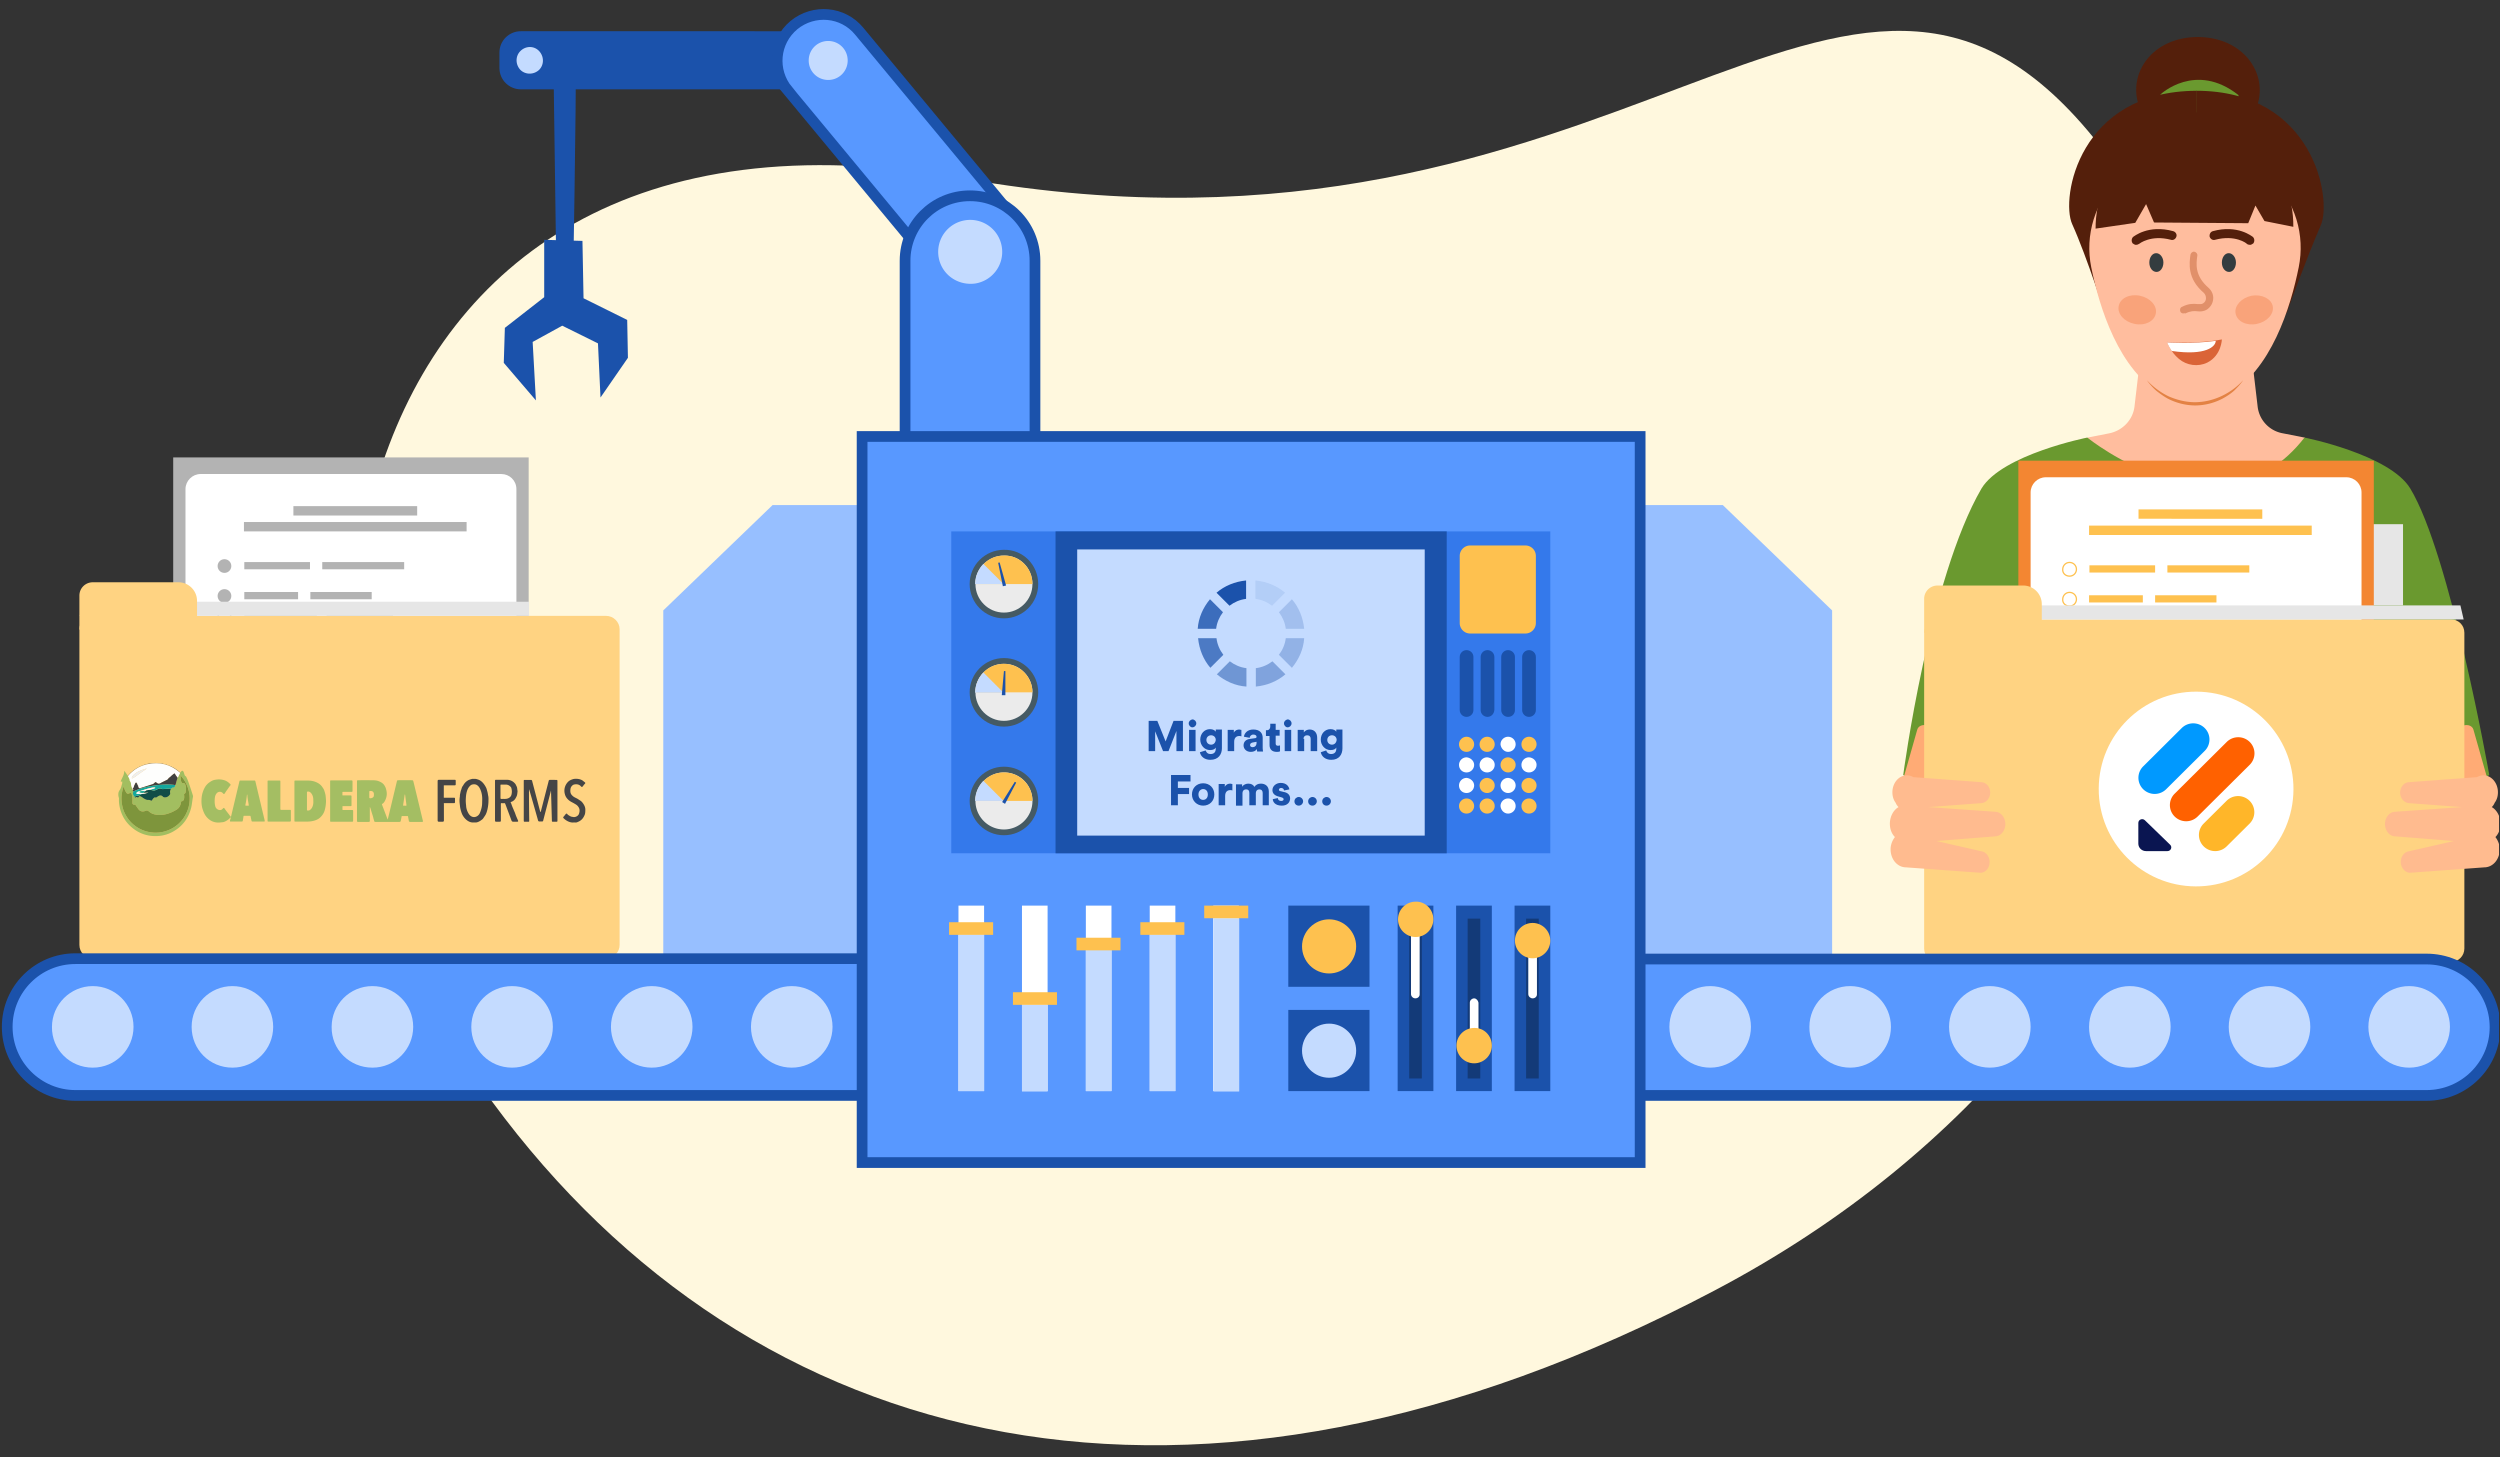 <svg width="947" height="552" viewBox="0 0 947 552" fill="none" xmlns="http://www.w3.org/2000/svg" aria-hidden="true"><rect x="0" y="0" width="947" height="552" fill="#333333" stroke="none"/><g clip-path="url(#introduction_svg__a)"><path d="M186.509 417.407c98.559 133.963 264.92 175.792 462.857 71.492C847.304 384.736 887.63 168.208 793.035 52.152c-94.731-116.33-177.57 59.736-428.136 15.447C114.47 23.172 88.087 283.444 186.509 417.407Z" fill="#FFF8DE"/><path d="M197.253 33.838H318.23c4.374 0 8.065-3.554 8.065-8.065v-5.878c0-4.374-3.554-8.065-8.065-8.065H197.253c-4.375 0-8.065 3.554-8.065 8.065v5.878c0 4.511 3.69 8.065 8.065 8.065Z" fill="#1B52AB"/><path d="M218.03 27.824c.41.82-1.094 88.443-1.094 88.443l-6.014-.136-1.231-88.444 8.339.137Z" fill="#1B52AB"/><path d="m206.142 90.84 14.49.41.41 21.735 16.54 8.202.274 14.353-10.389 15.037-.957-20.505-13.533-6.698-11.209 6.151 1.23 22.145-12.166-14.216.41-13.26 14.9-11.619V90.84Z" fill="#1B52AB"/><path d="m298.413 34.249 58.916 71.082c6.152 7.519 17.224 8.476 24.743 2.324 7.518-6.151 8.475-17.224 2.324-24.742l-58.917-71.082c-6.151-7.519-17.224-8.476-24.742-2.324-7.519 6.288-8.475 17.224-2.324 24.742Z" fill="#5898FF" stroke="#1B52AB" stroke-width="4.063" stroke-miterlimit="10"/><path d="M367.445 229.042c13.67 0 24.606-11.072 24.606-24.605V98.77c0-13.67-11.073-24.606-24.606-24.606-13.669 0-24.605 11.073-24.605 24.606v105.667c0 13.669 11.072 24.605 24.605 24.605Z" fill="#5898FF" stroke="#1B52AB" stroke-width="4.063" stroke-miterlimit="10"/><path d="M375.511 214.144a12.128 12.128 0 0 0 0-17.224 12.128 12.128 0 0 0-17.223 0 12.128 12.128 0 0 0 0 17.224c4.784 4.785 12.576 4.785 17.223 0ZM369.493 107.38a12.107 12.107 0 0 0 9.979-13.943 12.108 12.108 0 0 0-13.943-9.979 12.11 12.11 0 0 0-9.979 13.944c1.094 6.561 7.245 10.935 13.943 9.978ZM313.721 30.285a7.351 7.351 0 0 0 7.382-7.382c0-4.1-3.281-7.381-7.382-7.381-4.1 0-7.381 3.28-7.381 7.381a7.351 7.351 0 0 0 7.381 7.382ZM197.115 19.35c-1.914 1.914-1.914 5.058 0 7.109 1.914 1.913 5.058 1.913 7.108 0 1.914-1.914 1.914-5.058 0-7.109-1.913-2.05-5.058-2.05-7.108 0Z" fill="#C4DBFF"/><path d="M617.871 363.004h76.14V231.228l-41.419-39.916h-34.721v171.692ZM327.39 363.004h-76.14V231.228l41.419-39.916h34.721v171.692Z" fill="#97BFFF"/><path d="m872.948 165.753-8.339-1.64a11.615 11.615 0 0 1-9.432-10.253l-5.057-43.059h-36.499l-5.057 43.059c-.547 5.058-4.375 9.159-9.433 10.253l-8.338 1.64.683 29.117h12.303v.273h56.319v-.273h12.987v-29.117h-.137Z" fill="#FFBD9E"/><path d="M790.657 165.752s-32.261 6.425-40.052 19.274c-19.821 34.038-29.664 108.538-29.664 108.538l100.883 66.435h21.598l99.516-66.435s-14.764-83.522-29.937-108.538c-7.792-12.849-40.052-19.274-40.052-19.274-31.851 40.872-82.292 0-82.292 0Z" fill="#6A992F"/><path d="m726.269 303.134-3.554-.957c-1.914-.547-3.144-2.188-2.734-3.691l6.288-22.145c.41-1.367 2.051-2.051 3.828-1.504 1.777.547 3.007 2.051 2.87 3.418l-2.733 23.101c-.274 1.367-2.051 2.324-3.965 1.778Z" fill="#FFAB75"/><path d="M910.13 198.559H765.777v30.756h144.489v-30.756h-.136Z" fill="#E6E6E6"/><path d="M899.198 174.5H764.551v172.785h134.647V174.5Z" fill="#F38632"/><path d="M888.805 180.789H774.937c-3.144 0-5.742 2.597-5.742 5.741v149.137c0 3.144 2.598 5.741 5.742 5.741h113.868c3.144 0 5.742-2.597 5.742-5.741V186.53c0-3.144-2.598-5.741-5.742-5.741Z" fill="#fff"/><path d="M792.843 199.105h82.839v3.555H791.34v-3.555h1.503ZM810.891 192.955h46.067v3.554H810.07v-3.554h.821Z" fill="#FEC14F"/><path d="M781.633 262.123H807.879v3.554H781.086v-3.554h.547ZM812.121 262.123h18.728v3.554h-19.138v-3.554h.41Z" fill="#B9B9B9"/><path d="M812.257 270.873H782.32c-.82 0-1.367.684-1.367 1.367v3.828c0 .82.684 1.366 1.367 1.366h29.937c.82 0 1.367-.683 1.367-1.366v-3.828c0-.683-.547-1.367-1.367-1.367ZM849.3 270.873h-31.441c-.82 0-1.367.684-1.367 1.367v3.828c0 .82.684 1.366 1.367 1.366H849.3c.82 0 1.366-.683 1.366-1.366v-3.828c0-.683-.546-1.367-1.366-1.367Z" stroke="#989898" stroke-width=".489" stroke-miterlimit="10"/><path d="M782.457 292.607h26.109c.41 0 .82.137 1.094.547.273.274.41.684.41 1.094v3.281c0 .41-.137.82-.41 1.093-.274.273-.684.547-1.094.547h-26.109c-.41 0-.82-.137-1.094-.547-.273-.41-.41-.683-.41-1.093v-3.281c0-.41.137-.82.41-1.094.274-.41.684-.547 1.094-.547Z" stroke="#989898" stroke-width=".461" stroke-miterlimit="10"/><path d="M815.398 292.607h33.491c.41 0 .82.137 1.23.411.41.273.547.683.547 1.23v3.281c0 .41-.137.82-.547 1.23-.41.273-.82.547-1.23.41h-33.491c-.41 0-.82-.137-1.23-.41-.41-.274-.547-.684-.547-1.23v-3.281c0-.41.137-.82.547-1.23.41-.274.82-.411 1.23-.411Z" stroke="#989898" stroke-width=".509" stroke-miterlimit="10"/><path d="M849.298 281.672h-66.845c-.82 0-1.367.683-1.367 1.367v3.827c0 .821.683 1.367 1.367 1.367h66.845c.82 0 1.367-.683 1.367-1.367v-3.827c0-.82-.547-1.367-1.367-1.367Z" stroke="#989898" stroke-width=".489" stroke-miterlimit="10"/><path d="M791.887 214.143h24.468v2.734h-24.878v-2.734h.41ZM821.555 214.143h30.483v2.734h-31.03v-2.734h.547Z" fill="#FEC14F"/><path d="M780.953 251.598h103.343" stroke="#989898" stroke-width=".489" stroke-miterlimit="10"/><path d="M812.121 318.17H851.9c.41 0 .82.137 1.23.547.273.273.547.683.547 1.23v5.741c0 .137 0 .41-.137.684-.137.136-.137.41-.41.547-.137.136-.41.273-.547.41-.136.136-.41.136-.683.136h-39.779c-.137 0-.41 0-.684-.136-.136-.137-.41-.137-.546-.41-.137-.137-.274-.411-.411-.547-.136-.137-.136-.41-.136-.684v-5.741c0-.41.136-.82.547-1.23.41-.274.82-.547 1.23-.547Z" fill="#B9B9B9"/><path d="M783.959 218.243c1.504 0 2.598-1.23 2.598-2.597 0-1.504-1.231-2.597-2.598-2.597-1.503 0-2.597 1.23-2.597 2.597-.137 1.504 1.094 2.597 2.597 2.597Z" stroke="#FEC14F" stroke-width=".489" stroke-miterlimit="10"/><path d="M791.75 225.486h19.958v2.734H791.34v-2.734h.41ZM816.766 225.486h22.828v2.734h-23.239v-2.734h.411Z" fill="#FEC14F"/><path d="M783.959 229.589c1.504 0 2.598-1.23 2.598-2.597 0-1.504-1.231-2.597-2.598-2.597-1.503 0-2.597 1.23-2.597 2.597-.137 1.503 1.094 2.597 2.597 2.597Z" stroke="#FEC14F" stroke-width=".489" stroke-miterlimit="10"/><path d="M791.887 236.834H818.816v2.734H791.34v-2.734h.547ZM823.055 236.834h24.742v2.734h-25.152v-2.734h.41Z" fill="#BBBDBF"/><path d="M783.959 240.935c1.504 0 2.598-1.231 2.598-2.598 0-1.503-1.231-2.597-2.598-2.597-1.503 0-2.597 1.231-2.597 2.597-.137 1.504 1.094 2.598 2.597 2.598Z" stroke="#989898" stroke-width=".489" stroke-miterlimit="10"/><path d="m936.923 303.134 3.554-.957c1.914-.547 3.145-2.188 2.734-3.691l-6.288-22.145c-.41-1.367-2.05-2.051-3.827-1.504-1.777.547-3.007 2.051-2.871 3.418l2.734 23.101c.137 1.367 2.051 2.324 3.964 1.778Z" fill="#FFAB75"/><path d="M928.445 234.648h-194.52c-2.871 0-5.058 2.324-5.058 5.058v119.61c0 2.871 2.324 5.058 5.058 5.058h194.52c2.871 0 5.058-2.324 5.058-5.058v-119.61c0-2.87-2.187-5.058-5.058-5.058Z" fill="#FFD382"/><path d="M753.611 327.053c.274-2.05-.957-4.101-2.734-4.511l-17.36-3.964 22.418-1.777c2.051-.137 3.691-2.187 3.691-4.648 0-2.46-1.64-4.511-3.691-4.647l-25.426-1.777 20.095-1.504c1.777-.137 3.281-1.914 3.281-3.964 0-2.051-1.367-3.828-3.281-3.965l-25.836-1.913a4.72 4.72 0 0 0-2.46-.684c-3.008 0-5.468 2.871-5.468 6.425 0 1.504.41 2.871 1.23 3.964.273.684.683 1.23 1.093 1.641-1.913 1.093-3.28 3.554-3.28 6.288 0 2.05.683 3.827 1.914 5.057-.957 1.231-1.641 2.871-1.641 4.648 0 3.828 2.597 6.835 5.878 6.835l28.16 2.05c1.64 0 3.281-1.503 3.417-3.554ZM909.444 327.053c-.273-2.05.957-4.101 2.734-4.511l17.361-3.964-22.419-1.777c-2.05-.137-3.69-2.187-3.69-4.648 0-2.46 1.64-4.511 3.69-4.647l25.426-1.777-20.094-1.504c-1.777-.137-3.281-1.914-3.281-3.964 0-2.051 1.367-3.828 3.281-3.965l25.835-1.913a4.724 4.724 0 0 1 2.461-.684c3.007 0 5.468 2.871 5.468 6.425 0 1.504-.41 2.871-1.23 3.964a4.934 4.934 0 0 1-1.094 1.641c1.914 1.093 3.281 3.554 3.281 6.288 0 2.05-.684 3.827-1.914 5.057.957 1.231 1.64 2.871 1.64 4.648 0 3.828-2.597 6.835-5.878 6.835l-28.159 2.05c-1.504 0-3.144-1.503-3.418-3.554Z" fill="#FFBB8F"/><path d="M933.23 234.648H729.141l1.367-5.332h201.491l1.231 5.332Z" fill="#E6E6E6" style="mix-blend-mode:multiply"/><path d="M728.867 226.855c0-2.871 2.324-5.058 5.058-5.058h32.397a7.06 7.06 0 0 1 7.108 7.108v10.799h-44.563v-12.849Z" fill="#FFD382"/><path d="M200.26 173.27H65.613v172.785H200.26V173.27Z" fill="#B3B3B3"/><path d="M189.872 179.557H76.003c-3.144 0-5.741 2.597-5.741 5.741v149c0 3.144 2.597 5.741 5.741 5.741h113.869c3.144 0 5.741-2.597 5.741-5.741v-149c0-3.281-2.597-5.741-5.741-5.741Z" fill="#fff"/><path d="M93.914 197.74h82.838v3.554H92.41v-3.554h1.504ZM111.957 191.725h46.067v3.554h-46.887v-3.554h.82ZM92.953 212.912h24.469v2.734H92.543v-2.734h.41ZM122.617 212.912h30.484v2.734H122.07v-2.734h.547Z" fill="#B3B3B3"/><path d="M82.156 247.498H185.5" stroke="#989898" stroke-width=".489" stroke-miterlimit="10"/><path d="M85.027 217.013c1.504 0 2.597-1.23 2.597-2.597 0-1.504-1.23-2.598-2.597-2.598-1.504 0-2.597 1.231-2.597 2.598 0 1.367 1.093 2.597 2.597 2.597ZM92.953 224.26h19.958v2.734H92.543v-2.734h.41ZM117.969 224.26h22.828v2.734h-23.238v-2.734h.41ZM85.027 228.359c1.504 0 2.597-1.231 2.597-2.598 0-1.503-1.23-2.597-2.597-2.597-1.504 0-2.597 1.23-2.597 2.597s1.093 2.598 2.597 2.598Z" fill="#B3B3B3"/><path d="M93.09 232.732H120.019v2.734H92.543v-2.734h.547ZM124.121 232.732h24.742v2.734h-25.152v-2.734h.41Z" fill="#BBBDBF"/><path d="M85.027 236.833c1.504 0 2.597-1.23 2.597-2.597 0-1.504-1.23-2.597-2.597-2.597-1.504 0-2.597 1.23-2.597 2.597 0 1.504 1.093 2.597 2.597 2.597Z" stroke="#989898" stroke-width=".489" stroke-miterlimit="10"/><path d="M229.515 233.281H35.132c-2.87 0-5.058 2.324-5.058 5.058v119.61c0 2.871 2.324 5.058 5.058 5.058h194.52c2.871 0 5.058-2.324 5.058-5.058v-119.61c0-2.734-2.324-5.058-5.195-5.058Z" fill="#FFD382"/><path d="M200.399 233.28H30.211l1.094-5.331h169.094v5.331Z" fill="#E6E6E6" style="mix-blend-mode:multiply"/><path d="M30.074 225.624c0-2.87 2.324-5.058 5.058-5.058h32.397a7.06 7.06 0 0 1 7.109 7.109v10.799H30.074v-12.85Z" fill="#FFD382"/><path d="M329.441 414.951H28.571c-14.217 0-25.837-11.619-25.837-25.973 0-14.353 11.62-25.835 25.836-25.835h300.871v51.808Z" fill="#5898FF" stroke="#1B52AB" stroke-width="4.063" stroke-miterlimit="10"/><path d="M35.132 404.425c8.612 0 15.447-6.972 15.447-15.447 0-8.612-6.971-15.447-15.447-15.447-8.475 0-15.446 6.972-15.446 15.447-.137 8.612 6.834 15.447 15.446 15.447ZM88.037 404.425c8.612 0 15.446-6.972 15.446-15.447 0-8.612-6.971-15.447-15.446-15.447-8.612 0-15.447 6.972-15.447 15.447 0 8.612 6.835 15.447 15.447 15.447ZM141.074 404.425c8.612 0 15.447-6.972 15.447-15.447 0-8.612-6.972-15.447-15.447-15.447-8.612 0-15.447 6.972-15.447 15.447-.137 8.612 6.835 15.447 15.447 15.447ZM193.974 404.425c8.612 0 15.447-6.972 15.447-15.447 0-8.612-6.972-15.447-15.447-15.447-8.612 0-15.447 6.972-15.447 15.447 0 8.612 6.835 15.447 15.447 15.447ZM246.876 404.425c8.612 0 15.447-6.972 15.447-15.447 0-8.612-6.971-15.447-15.447-15.447-8.611 0-15.446 6.972-15.446 15.447 0 8.612 6.971 15.447 15.446 15.447ZM299.916 404.425c8.611 0 15.446-6.972 15.446-15.447 0-8.612-6.971-15.447-15.446-15.447-8.612 0-15.447 6.972-15.447 15.447 0 8.612 6.835 15.447 15.447 15.447Z" fill="#C4DBFF"/><path d="M618.281 414.951h300.871c14.353 0 25.972-11.619 25.972-25.836 0-14.353-11.619-25.836-25.972-25.836H618.281v51.672Z" fill="#5898FF" stroke="#1B52AB" stroke-width="4.063" stroke-miterlimit="10"/><path d="M912.591 404.425c8.612 0 15.447-6.972 15.447-15.447 0-8.612-6.971-15.447-15.447-15.447-8.612 0-15.446 6.972-15.446 15.447 0 8.612 6.971 15.447 15.446 15.447ZM859.693 404.425c8.612 0 15.447-6.972 15.447-15.447 0-8.612-6.972-15.447-15.447-15.447-8.612 0-15.447 6.972-15.447 15.447 0 8.612 6.835 15.447 15.447 15.447ZM806.789 404.425c8.612 0 15.446-6.972 15.446-15.447 0-8.612-6.971-15.447-15.446-15.447-8.612 0-15.447 6.972-15.447 15.447-.137 8.612 6.835 15.447 15.447 15.447ZM753.752 404.425c8.611 0 15.446-6.972 15.446-15.447 0-8.612-6.971-15.447-15.446-15.447-8.612 0-15.447 6.972-15.447 15.447 0 8.612 6.835 15.447 15.447 15.447ZM700.847 404.425c8.612 0 15.447-6.972 15.447-15.447 0-8.612-6.972-15.447-15.447-15.447-8.612 0-15.447 6.972-15.447 15.447-.136 8.612 6.835 15.447 15.447 15.447ZM647.81 404.425c8.612 0 15.447-6.972 15.447-15.447 0-8.612-6.972-15.447-15.447-15.447-8.612 0-15.447 6.972-15.447 15.447 0 8.612 6.972 15.447 15.447 15.447Z" fill="#C4DBFF"/><path d="M621.149 165.34H326.566v275.035h294.72V165.34h-.137Z" fill="#5898FF" stroke="#1B52AB" stroke-width="4.063" stroke-miterlimit="10"/><path d="M587.253 201.293H360.336v121.934h226.917V201.293Z" fill="#3479EB"/><path d="M547.883 201.293H399.84v121.934h148.18V201.293h-.137Z" fill="#1B52AB"/><path d="M539.682 208.127H408.043v108.401h131.639V208.127Z" fill="#C4DBFF"/><path d="M393.277 221.25c0 7.245-5.878 12.987-12.986 12.987-7.245 0-12.986-5.878-12.986-12.987 0-7.245 5.878-12.986 12.986-12.986 7.245-.137 12.986 5.741 12.986 12.986Z" fill="#455A64"/><path d="M391.094 221.249c0 6.015-4.921 10.799-10.799 10.799-6.014 0-10.799-4.921-10.799-10.799 0-6.015 4.921-10.799 10.799-10.799 6.015-.137 10.799 4.784 10.799 10.799Z" fill="#EBEBEB"/><path d="M391.094 221.249h-21.598a10.735 10.735 0 0 1 10.799-10.799c6.015-.137 10.799 4.784 10.799 10.799Z" fill="#FEC14F"/><path d="M380.155 221.251h-10.8c0-3.008 1.231-5.605 3.144-7.655l7.656 7.655Z" fill="#C4DBFF"/><path d="m378.105 213.186.547-.137 2.461 8.748-1.23.274-1.778-8.885Z" fill="#1B52AB"/><path d="M393.277 262.26c0 7.245-5.878 12.986-12.986 12.986-7.245 0-12.986-5.878-12.986-12.986 0-7.245 5.878-12.987 12.986-12.987 7.245 0 12.986 5.878 12.986 12.987Z" fill="#455A64"/><path d="M391.094 262.258c0 6.015-4.921 10.799-10.799 10.799-6.014 0-10.799-4.921-10.799-10.799 0-6.015 4.921-10.799 10.799-10.799 6.015 0 10.799 4.921 10.799 10.799Z" fill="#EBEBEB"/><path d="M391.094 262.258h-21.598a10.735 10.735 0 0 1 10.799-10.799c6.015 0 10.799 4.921 10.799 10.799Z" fill="#FEC14F"/><path d="M380.155 262.395h-10.8c0-3.007 1.231-5.604 3.144-7.655l7.656 7.655Z" fill="#C4DBFF"/><path d="M380.293 254.193h.547v9.159h-1.367l.82-9.159Z" fill="#1B52AB"/><path d="M393.277 303.404c0 7.245-5.878 12.986-12.986 12.986-7.245 0-12.986-5.878-12.986-12.986 0-7.108 5.878-12.986 12.986-12.986 7.245 0 12.986 5.878 12.986 12.986Z" fill="#455A64"/><path d="M391.094 303.406c0 6.015-4.921 10.8-10.799 10.8-6.014 0-10.799-4.922-10.799-10.8 0-5.877 4.921-10.799 10.799-10.799a10.735 10.735 0 0 1 10.799 10.799Z" fill="#EBEBEB"/><path d="M391.094 303.406h-21.598a10.736 10.736 0 0 1 10.799-10.799 10.735 10.735 0 0 1 10.799 10.799Z" fill="#FEC14F"/><path d="M380.155 303.405h-10.8c0-3.007 1.231-5.605 3.144-7.655l7.656 7.655Z" fill="#C4DBFF"/><path d="m384.394 296.162.547.273-4.238 8.066-1.094-.684 4.785-7.655Z" fill="#1B52AB"/><path d="M577.82 239.979h-20.914a3.967 3.967 0 0 1-3.965-3.964v-25.426a3.967 3.967 0 0 1 3.965-3.964h20.914a3.968 3.968 0 0 1 3.965 3.964v25.426a3.968 3.968 0 0 1-3.965 3.964Z" fill="#FEC14F"/><path d="M555.539 271.557c-1.367 0-2.598-1.094-2.598-2.598v-20.094c0-1.367 1.094-2.597 2.598-2.597 1.367 0 2.597 1.093 2.597 2.597v20.094c0 1.504-1.23 2.598-2.597 2.598ZM563.468 271.557c-1.367 0-2.597-1.094-2.597-2.598v-20.094c0-1.367 1.094-2.597 2.597-2.597 1.367 0 2.598 1.093 2.598 2.597v20.094c-.137 1.504-1.231 2.598-2.598 2.598ZM571.257 271.557c-1.367 0-2.597-1.094-2.597-2.598v-20.094c0-1.367 1.094-2.597 2.597-2.597 1.367 0 2.598 1.093 2.598 2.597v20.094c0 1.504-1.094 2.598-2.598 2.598ZM579.187 271.557c-1.367 0-2.597-1.094-2.597-2.598v-20.094c0-1.367 1.093-2.597 2.597-2.597 1.367 0 2.597 1.093 2.597 2.597v20.094c0 1.504-1.23 2.598-2.597 2.598Z" fill="#1B52AB"/><path d="M558.409 281.945c0 1.504-1.23 2.87-2.87 2.87-1.641 0-2.871-1.23-2.871-2.87 0-1.504 1.23-2.871 2.871-2.871 1.64 0 2.87 1.367 2.87 2.871ZM566.202 281.945c0 1.504-1.23 2.87-2.87 2.87-1.641 0-2.871-1.23-2.871-2.87 0-1.504 1.23-2.871 2.871-2.871 1.64 0 2.87 1.367 2.87 2.871Z" fill="#FEC14F"/><path d="M571.261 284.815c1.504 0 2.871-1.23 2.871-2.87 0-1.504-1.23-2.871-2.871-2.871-1.503 0-2.87 1.23-2.87 2.871.136 1.504 1.367 2.87 2.87 2.87Z" fill="#fff"/><path d="M582.058 281.945c0 1.504-1.231 2.87-2.871 2.87s-2.871-1.23-2.871-2.87c0-1.504 1.231-2.871 2.871-2.871s2.871 1.367 2.871 2.871Z" fill="#FEC14F"/><path d="M558.409 289.736c0 1.504-1.23 2.871-2.87 2.871-1.641 0-2.871-1.231-2.871-2.871 0-1.504 1.23-2.871 2.871-2.871 1.503.137 2.87 1.367 2.87 2.871ZM566.202 289.736c0 1.504-1.23 2.871-2.87 2.871-1.641 0-2.871-1.231-2.871-2.871 0-1.504 1.23-2.871 2.871-2.871 1.64.137 2.87 1.367 2.87 2.871Z" fill="#fff"/><path d="M574.132 289.736c0 1.504-1.23 2.871-2.871 2.871-1.503 0-2.87-1.231-2.87-2.871 0-1.504 1.23-2.871 2.87-2.871 1.641.137 2.871 1.367 2.871 2.871Z" fill="#FEC14F"/><path d="M582.058 289.736c0 1.504-1.231 2.871-2.871 2.871s-2.871-1.231-2.871-2.871c0-1.504 1.231-2.871 2.871-2.871 1.64.137 2.871 1.367 2.871 2.871ZM558.409 297.529c0 1.504-1.23 2.87-2.87 2.87-1.641 0-2.871-1.23-2.871-2.87 0-1.504 1.23-2.871 2.871-2.871 1.503.137 2.87 1.367 2.87 2.871Z" fill="#fff"/><path d="M566.202 297.529c0 1.504-1.23 2.87-2.87 2.87-1.641 0-2.871-1.23-2.871-2.87 0-1.504 1.23-2.871 2.871-2.871 1.64.137 2.87 1.367 2.87 2.871Z" fill="#FEC14F"/><path d="M574.132 297.529c0 1.504-1.23 2.87-2.871 2.87-1.503 0-2.87-1.23-2.87-2.87 0-1.504 1.23-2.871 2.87-2.871 1.641.137 2.871 1.367 2.871 2.871Z" fill="#fff"/><path d="M582.058 297.529c0 1.504-1.231 2.87-2.871 2.87s-2.871-1.23-2.871-2.87c0-1.504 1.231-2.871 2.871-2.871 1.64.137 2.871 1.367 2.871 2.871ZM558.409 305.32c0 1.504-1.23 2.87-2.87 2.87-1.641 0-2.871-1.23-2.871-2.87 0-1.504 1.23-2.871 2.871-2.871 1.64 0 2.87 1.367 2.87 2.871ZM566.202 305.32c0 1.504-1.23 2.87-2.87 2.87-1.641 0-2.871-1.23-2.871-2.87 0-1.504 1.23-2.871 2.871-2.871 1.64 0 2.87 1.367 2.87 2.871Z" fill="#FEC14F"/><path d="M571.261 308.19c1.504 0 2.871-1.23 2.871-2.87 0-1.504-1.23-2.871-2.871-2.871-1.503 0-2.87 1.231-2.87 2.871.136 1.64 1.367 2.87 2.87 2.87Z" fill="#fff"/><path d="M582.058 305.32c0 1.504-1.231 2.87-2.871 2.87s-2.871-1.23-2.871-2.87c0-1.504 1.231-2.871 2.871-2.871s2.871 1.367 2.871 2.871Z" fill="#FEC14F"/><path d="M372.776 343.047h-9.706v70.262h9.706v-70.262Z" fill="#fff"/><path d="M372.776 353.982h-9.706v59.327h9.706v-59.327Z" fill="#C4DBFF"/><path d="M376.193 349.338h-16.677v4.784h16.677v-4.784Z" fill="#FEC14F"/><path d="M396.83 343.047h-9.705v70.262h9.705v-70.262Z" fill="#fff"/><path d="M396.83 380.639h-9.705v32.807h9.705v-32.807Z" fill="#C4DBFF"/><path d="M400.384 375.854h-16.677v4.784h16.677v-4.784Z" fill="#FEC14F"/><path d="M421.026 343.047h-9.706v70.262h9.706v-70.262Z" fill="#fff"/><path d="M421.026 359.861h-9.706v53.449h9.706v-53.449Z" fill="#C4DBFF"/><path d="M424.447 355.213H407.77v4.784h16.677v-4.784Z" fill="#FEC14F"/><path d="M445.225 343.047h-9.705v70.262h9.705v-70.262Z" fill="#fff"/><path d="M445.225 353.982h-9.705v59.327h9.705v-59.327Z" fill="#C4DBFF"/><path d="M448.642 349.338h-16.677v4.784h16.677v-4.784Z" fill="#FEC14F"/><path d="M469.28 343.047h-9.706v70.262h9.706v-70.262Z" fill="#fff"/><path d="M469.42 347.832h-9.705v65.615h9.705v-65.615Z" fill="#C4DBFF"/><path d="M472.833 343.047h-16.677v4.784h16.677v-4.784Z" fill="#FEC14F"/><path d="M518.765 343.047h-30.757v30.757h30.757v-30.757ZM518.765 382.553h-30.757v30.757h30.757v-30.757Z" fill="#1B52AB"/><path d="M503.459 368.747c5.605 0 10.253-4.648 10.253-10.252 0-5.605-4.648-10.253-10.253-10.253-5.604 0-10.252 4.648-10.252 10.253 0 5.604 4.511 10.252 10.252 10.252Z" fill="#FEC14F"/><path d="M513.712 398c0 5.605-4.648 10.253-10.253 10.253-5.604 0-10.252-4.648-10.252-10.253 0-5.604 4.648-10.252 10.252-10.252 5.605 0 10.253 4.648 10.253 10.252Z" fill="#C4DBFF"/><path d="M587.252 343.047h-13.533v70.262h13.533v-70.262Z" fill="#1B52AB"/><path d="M582.874 347.971h-4.784v60.557h4.784v-60.557Z" fill="#133A78"/><path d="M580.554 378.18c-.82 0-1.64-.684-1.64-1.641v-20.778c0-.82.684-1.64 1.64-1.64.821 0 1.641.684 1.641 1.64v20.915c0 .82-.684 1.504-1.641 1.504Z" fill="#fff"/><path d="M587.252 356.308c0 3.69-3.008 6.698-6.698 6.698-3.691 0-6.699-3.008-6.699-6.698 0-3.691 3.008-6.699 6.699-6.699 3.69 0 6.698 3.008 6.698 6.699Z" fill="#FEC14F"/><path d="M565.107 343.047h-13.533v70.262h13.533v-70.262Z" fill="#1B52AB"/><path d="M560.73 347.971h-4.785v60.557h4.785v-60.557Z" fill="#133A78"/><path d="M558.41 378.18c-.82 0-1.64.683-1.64 1.64v14.627c0 .82.683 1.64 1.64 1.64.82 0 1.64-.683 1.64-1.64V379.82c-.136-.82-.82-1.64-1.64-1.64Z" fill="#fff"/><path d="M565.107 396.087c0 3.691-3.007 6.699-6.698 6.699-3.691 0-6.698-3.008-6.698-6.699 0-3.69 3.007-6.698 6.698-6.698 3.691-.136 6.698 2.871 6.698 6.698Z" fill="#FEC14F"/><path d="M542.963 343.047H529.43v70.262h13.533v-70.262Z" fill="#1B52AB"/><path d="M538.452 347.971h-4.647v60.557h4.784v-60.557h-.137Z" fill="#133A78"/><path d="M536.129 378.179c-.821 0-1.641-.683-1.641-1.64v-23.102c0-.82.684-1.64 1.641-1.64.82 0 1.64.683 1.64 1.64v23.239c0 .82-.683 1.503-1.64 1.503Z" fill="#fff"/><path d="M542.959 348.244c0 3.69-3.008 6.698-6.698 6.698-3.691 0-6.699-3.008-6.699-6.698 0-3.691 3.008-6.699 6.699-6.699 3.554-.136 6.698 2.871 6.698 6.699Z" fill="#FEC14F"/><path d="M448.096 284.541v-11.483h-3.554l-3.008 7.792-3.144-7.792h-3.281v11.483h2.461v-7.518l3.007 7.518h2.051l3.007-7.655v7.655h2.461Zm4.784 0v-8.065h-2.461v8.065h2.461Zm-2.597-10.526c0 .821.683 1.504 1.367 1.504.82 0 1.503-.683 1.503-1.504 0-.82-.683-1.503-1.503-1.503-.684.136-1.367.683-1.367 1.503Zm4.237 10.936c.274 1.504 1.641 2.871 3.965 2.871 3.007 0 4.374-2.051 4.374-4.375v-7.108h-2.324v.82c-.273-.41-.957-.956-2.187-.956-2.187 0-3.691 1.777-3.691 3.964 0 2.187 1.64 3.964 3.691 3.964 1.23 0 1.914-.41 2.187-.957v.41c0 1.504-.82 2.051-2.05 2.051-.957 0-1.504-.547-1.777-1.367l-2.188.683Zm4.238-2.87c-.957 0-1.777-.684-1.777-1.778 0-1.093.82-1.777 1.777-1.777s1.777.684 1.777 1.777c-.137 1.094-.82 1.778-1.777 1.778Zm11.346-5.605c-.137 0-.41-.137-.684-.137-.683 0-1.64.274-2.05 1.231v-1.094h-2.324v8.065h2.461v-3.554c0-1.64.957-2.187 1.913-2.187.274 0 .547 0 .821.136v-2.46h-.137Zm.957 5.878c0 1.23.957 2.46 2.734 2.46 1.093 0 1.913-.41 2.324-1.093 0 .547 0 .82.136.957h2.187c0-.137-.136-.684-.136-1.231v-3.964c0-1.64-.957-3.144-3.554-3.144-2.324 0-3.418 1.504-3.555 2.734l2.188.41c0-.547.546-1.23 1.367-1.23.82 0 1.23.41 1.23.82 0 .274-.137.547-.547.547l-1.914.273c-1.367.137-2.46.957-2.46 2.461Zm3.417.683c-.683 0-.957-.41-.957-.82 0-.547.41-.82.957-.957l1.504-.273v.41c0 1.23-.82 1.64-1.504 1.64Zm8.886-8.885h-2.188v1.094c0 .683-.41 1.367-1.23 1.367h-.41v2.187h1.367v3.417c0 1.641.957 2.597 2.734 2.597.82 0 1.23-.136 1.23-.273v-2.187c-.136 0-.41.137-.683.137-.547 0-.957-.137-.957-.821v-3.007h1.504v-2.187h-1.504v-2.324h.137Zm5.741 10.389v-8.065h-2.461v8.065h2.461Zm-2.734-10.526c0 .821.683 1.504 1.367 1.504.82 0 1.503-.683 1.503-1.504 0-.82-.683-1.503-1.503-1.503-.684.136-1.367.683-1.367 1.503Zm7.382 5.878c0-.82.546-1.367 1.367-1.367.956 0 1.366.547 1.366 1.367v4.648h2.461v-5.058c0-1.777-.957-3.144-2.871-3.144-.82 0-1.777.41-2.187 1.094v-.957h-2.324v8.065h2.461v-4.648h-.273Zm6.561 5.058c.273 1.504 1.64 2.871 3.964 2.871 3.008 0 4.238-2.051 4.238-4.375v-7.108h-2.324v.82c-.273-.41-.957-.956-2.187-.956-2.187 0-3.691 1.777-3.691 3.964 0 2.187 1.64 3.964 3.691 3.964 1.23 0 1.914-.41 2.187-.957v.41c0 1.504-.82 2.051-2.051 2.051-.956 0-1.503-.547-1.777-1.367l-2.05.683Zm4.238-2.87c-.957 0-1.777-.684-1.777-1.778 0-1.093.82-1.777 1.777-1.777.956 0 1.777.684 1.777 1.777-.137 1.094-.821 1.778-1.777 1.778Zm-58.37 22.965v-4.238h4.237v-2.324h-4.237v-2.46h4.784v-2.461h-7.381v11.483h2.597Zm9.569-2.051c-.957 0-1.777-.683-1.777-2.05 0-1.367.956-2.051 1.777-2.051.957 0 1.777.684 1.777 2.051s-.82 2.05-1.777 2.05Zm0-6.288c-2.461 0-4.238 1.777-4.238 4.238 0 2.46 1.914 4.237 4.238 4.237 2.46 0 4.237-1.777 4.237-4.237 0-2.461-1.777-4.238-4.237-4.238Zm10.935.274c-.136 0-.41-.137-.683-.137-.684 0-1.64.273-2.05 1.23v-1.093h-2.324v8.065h2.46v-3.554c0-1.641.957-2.188 1.914-2.188.273 0 .547 0 .82.137v-2.46h-.137Zm3.965 8.065v-4.648c0-.684.41-1.367 1.367-1.367.957 0 1.23.547 1.23 1.367v4.648h2.46v-4.648c0-.684.411-1.367 1.367-1.367.821 0 1.231.547 1.231 1.367v4.648h2.324v-5.195c0-2.187-1.504-3.007-3.008-3.007-1.093 0-1.914.41-2.46 1.23-.41-.82-1.231-1.23-2.324-1.23-.82 0-1.914.41-2.324 1.23v-.957h-2.324v8.065h2.461v-.136Zm11.482-2.324c0 .957.82 2.46 3.418 2.46 2.187 0 3.144-1.367 3.144-2.734 0-1.23-.82-2.187-2.461-2.46l-1.093-.274c-.411 0-.684-.273-.684-.546 0-.41.41-.684.82-.684.684 0 1.094.41 1.094.957l2.05-.41c-.136-.957-.957-2.461-3.28-2.461-1.777 0-3.144 1.231-3.144 2.734 0 1.094.683 2.051 2.46 2.461l.957.273c.547.137.82.41.82.684 0 .41-.273.683-.957.683-.82 0-1.23-.546-1.23-1.093l-1.914.41Zm8.202.82c0 .957.684 1.64 1.64 1.64.957 0 1.641-.82 1.641-1.64 0-.957-.82-1.64-1.641-1.64-.82 0-1.64.683-1.64 1.64Zm5.195 0c0 .957.683 1.64 1.64 1.64.957 0 1.64-.82 1.64-1.64 0-.957-.82-1.64-1.64-1.64s-1.64.683-1.64 1.64Zm5.331 0c0 .957.683 1.64 1.64 1.64.957 0 1.64-.82 1.64-1.64 0-.957-.82-1.64-1.64-1.64s-1.64.683-1.64 1.64Z" fill="#1B52AB"/><path opacity=".8" d="M460.667 238.201c.273-2.323 1.23-4.511 2.597-6.288l-4.921-4.921c-2.597 3.144-4.374 6.972-4.648 11.209h6.972Z" fill="#1B52AB"/><path opacity=".1" d="M475.566 219.883v6.971c2.324.274 4.511 1.231 6.288 2.598l4.922-4.921c-3.008-2.598-6.972-4.238-11.21-4.648Z" fill="#1B52AB"/><path opacity=".7" d="M463.405 248.042c-1.367-1.777-2.324-3.964-2.597-6.288h-6.972c.41 4.238 2.05 8.202 4.648 11.209l4.921-4.921Z" fill="#1B52AB"/><path d="M465.73 229.452c1.777-1.367 3.964-2.324 6.288-2.598v-6.971c-4.238.41-8.202 2.05-11.209 4.648l4.921 4.921Z" fill="#1B52AB"/><path opacity=".3" d="M487.05 241.754c-.273 2.324-1.23 4.511-2.597 6.288l4.921 4.921c2.597-3.144 4.375-6.971 4.648-11.209h-6.972Z" fill="#1B52AB"/><path opacity=".2" d="M484.453 231.913c1.367 1.777 2.324 3.965 2.597 6.288h6.972c-.41-4.237-2.051-8.201-4.648-11.209l-4.921 4.921Z" fill="#1B52AB"/><path opacity=".5" d="M472.151 253.101c-2.324-.273-4.511-1.23-6.289-2.597l-4.921 4.921c3.144 2.597 6.972 4.374 11.21 4.648v-6.972Z" fill="#1B52AB"/><path opacity=".4" d="M481.995 250.504c-1.777 1.367-3.964 2.324-6.288 2.597v6.972c4.238-.41 8.202-2.051 11.209-4.648l-4.921-4.921Z" fill="#1B52AB"/><path d="M855.038 39.99c-3.008 8.885-12.713 14.49-22.419 14.49-9.569 0-19.274-5.605-22.418-14.49-4.238-12.166 5.058-25.972 22.418-25.972 17.224.136 26.519 13.806 22.419 25.972Z" fill="#541F0B"/><path d="M818.406 35.752s13.26-12.577 29.527.273v6.561h-30.484l.957-6.834Z" fill="#6A992F"/><path d="M797.9 120.506s-7.245-22.965-12.986-35.678c-4.374-9.842 2.597-50.305 47.161-50.441v101.429l-28.98-14.9-5.195-.41Z" fill="#541F0B"/><path d="M866.249 118.455s7.244-20.231 12.849-33.08c4.374-9.843-2.597-50.994-47.161-50.994l-.273 102.249 29.253-15.167 5.332-3.008Z" fill="#541F0B"/><path d="M831.527 55.982c-13.26 0-22.418 5.058-28.707 11.21-9.295 9.158-13.122 21.871-10.662 34.037 3.007 14.9 10.389 39.369 27.34 48.528 7.244 3.964 16.54 3.964 23.922 0 16.95-9.159 24.332-33.628 27.339-48.528 2.461-12.166-1.23-24.879-10.662-34.037-6.152-6.152-15.311-11.21-28.57-11.21Z" fill="#FFBD9E"/><path d="M816.898 103.009c1.504 0 2.597-1.641 2.597-3.555 0-1.913-1.23-3.554-2.734-3.554-1.503 0-2.597 1.64-2.597 3.554 0 2.051 1.23 3.555 2.734 3.555ZM844.378 103.009c1.504 0 2.598-1.641 2.598-3.555 0-1.913-1.231-3.554-2.734-3.554-1.504 0-2.597 1.64-2.597 3.554 0 2.051 1.23 3.555 2.733 3.555Z" fill="#343C3F"/><path d="M827.015 118.728c-.41 0-.957-.273-1.094-.683-.273-.684-.137-1.504.547-1.777 2.597-1.367 4.511-1.23 5.878-1.094 1.093 0 1.64.137 2.187-.273.683-.41 1.094-1.094 1.094-1.914 0-.82-.274-1.504-.821-2.05-6.424-5.468-5.467-11.346-5.057-14.49.136-.684.82-1.23 1.503-1.094.684.137 1.231.82 1.094 1.504-.41 3.007-1.094 7.518 4.237 12.166 1.231 1.093 1.914 2.597 1.778 4.237-.137 1.641-.957 3.008-2.324 3.965-1.367.82-2.598.82-3.691.683-1.23-.137-2.597-.137-4.511.82-.41-.136-.547 0-.82 0Z" fill="#E1906A"/><path d="M820.867 129.527s12.166.82 20.778-.957c0 0-.137 6.015-5.468 8.749-3.554 1.777-7.928 1.094-10.799-1.367-3.281-2.734-4.511-6.425-4.511-6.425Z" fill="#DA6437"/><path d="M839.321 129.117c-8.338 1.23-18.454.547-18.454.547s.547 1.504 1.777 3.281c13.123 1.913 16.677-1.777 16.677-3.828Z" fill="#fff"/><path d="M809.109 92.755c-.41 0-.82-.273-1.23-.546-.547-.684-.547-1.778.136-2.46.274-.138 5.742-4.785 15.174-2.188.957.273 1.504 1.23 1.23 2.05-.273.957-1.23 1.504-2.05 1.23-7.655-2.05-12.03 1.504-12.03 1.504-.41.274-.82.41-1.23.41ZM852.308 92.755c.41 0 .821-.273 1.231-.546.546-.684.546-1.778-.137-2.46-.273-.138-5.741-4.785-15.173-2.188-.957.273-1.367 1.23-1.231 2.05.274.957 1.231 1.504 2.051 1.23 7.655-2.05 12.029 1.368 12.029 1.504.273.274.82.41 1.23.41Z" fill="#541F0B"/><path d="M854.904 122.693c3.965-.82 6.562-3.827 6.015-6.698-.547-2.87-4.238-4.647-8.065-3.964-3.828.82-6.562 3.828-6.015 6.698.547 3.008 4.101 4.785 8.065 3.964ZM816.629 118.726c.547-2.87-2.051-5.878-6.015-6.698-3.964-.82-7.518.957-8.065 3.964-.547 2.871 2.051 5.878 6.015 6.699 3.964.82 7.518-.957 8.065-3.965Z" fill="#F9A37A"/><path d="M849.709 144.016c-.957 1.503-2.187 2.734-3.417 3.964-1.367 1.23-2.871 2.187-4.375 3.007-3.144 1.641-6.698 2.597-10.389 2.597-3.554 0-7.245-.956-10.389-2.597-1.503-.82-3.007-1.914-4.374-3.007a24.58 24.58 0 0 1-3.554-3.964c2.46 2.597 5.194 4.647 8.338 6.151 3.144 1.367 6.562 2.187 9.843 2.187 3.417 0 6.835-.82 9.842-2.187 3.281-1.504 6.151-3.554 8.475-6.151Z" fill="#E38244"/><path d="M831.666 44.363c-20.231 0-37.865 20.095-37.865 42.24l15.036-2.187 4.101-7.109 3.008 6.972 35.678.273 2.734-6.698 3.417 5.878 10.936 2.187c.137-22.145-16.677-41.556-37.045-41.556Z" fill="#541F0B"/><path d="M68.305 292.655c.14-.172.264-.361.423-.52.242-.247.467-.225.683.044.127.154.176.348.242.529.092.273.167.55.264.823.075.212.176.406.406.507.136.062.202.211.268.344.485.947.833 1.947 1.172 2.951.458 1.343.894 2.696 1.322 4.053.092.299-.018.607-.071.907-.23 1.317-.317 2.656-.67 3.947-1.079 3.96-3.396 6.956-7.034 8.903-1.785.956-3.692 1.462-5.714 1.555-3.67.163-6.92-.934-9.713-3.313-2.524-2.15-4.048-4.89-4.634-8.145a11.968 11.968 0 0 1-.18-2.665c.017-.366-.164-.7-.208-1.062-.097-.784-.022-1.572.454-2.189.586-.762.674-1.665.96-2.515.075-.216-.075-.485.145-.723-.162 0-.325-.009-.488.005-.199.013-.216-.062-.155-.229.247-.644.573-1.251.85-1.881.278-.635.454-1.291.42-2.005.519.582.902 1.247 1.365 1.85-.01.067.004.124.079.141.216.463.48.899.63 1.388.026.084.114.22.04.256-.137.066-.089.079-.014.149.3.291.454.67.476 1.071.04.823.383 1.555.626 2.317.048.233.092.467.14.7.01.128.045.26.018.383-.14.666.146 1.177.577 1.639.176.181.344.37.586.079.062-.07.15-.057.233-.026.12.048.238.101.362.15.127.057.224.039.3-.097.246-.445.396-.489.858-.273.419.194.762.502 1.15.735.524.313 1.053.608 1.692.573.325-.018.616.018.903.198.282.176.475.084.63-.216a2.23 2.23 0 0 1 .691-.823c.141-.102.304-.185.467-.093.185.101.322.027.463-.061.224-.146.444-.309.674-.445.563-.331 1.145-.375 1.651.145.234.238.547.348.89.335.71-.027 1.26-.357 1.696-.89.225-.273.326-.577.203-.934-.053-.15-.03-.313-.009-.471.035-.291.18-.547.282-.811.101-.119.198-.247.308-.352.177-.172.38-.339.64-.26.237.07.356-.044.453-.207.132-.22.26-.449.313-.709.348-.89.462-1.855.859-2.732.167-.348.348-.696.497-1.052.128-.304.362-.56.428-.895.066.009.105-.013.1-.083Zm-21.43 5.246c-.137.405-.27.723-.358 1.053-.37 1.414-.568 2.837-.467 4.308.075 1.071.247 2.11.56 3.128.423 1.379 1.088 2.638 1.938 3.797.714.969 1.55 1.828 2.511 2.555a13.028 13.028 0 0 0 6.982 2.643c1.357.101 2.71-.027 4.03-.357a12.941 12.941 0 0 0 6.987-4.511c.952-1.185 1.639-2.506 2.132-3.947.37-1.079.564-2.185.639-3.312a12.327 12.327 0 0 0-.414-4.049 12.794 12.794 0 0 0-2.877-5.303c-.035-.04-.07-.106-.127-.062-.027.018-.031.088-.022.128.075.255.017.52.044.775.057.533.097 1.066.33 1.568.115.251.278.357.568.344.547-.026.727.154.899.67.255.77.26 1.55.15 2.334-.049.344-.053.758-.423.952-.269.136-.242.321-.212.55.062.498.08 1-.044 1.494-.119.462-.348.823-.89.85-.163.009-.167.132-.193.229-.066.26-.12.524-.18.784-.239.965-.78 1.718-1.63 2.229-1.208.727-2.48 1.299-3.855 1.652a9.757 9.757 0 0 1-3.533.247c-1.137-.128-2.159-.516-3.026-1.278-.397-.348-.824-.449-1.335-.211a2.161 2.161 0 0 1-1.656.101c-.445-.15-.762-.458-1.027-.824-.343-.471-.67-.956-1-1.436-.092-.132-.185-.202-.387-.172-.432.066-.855-.246-.842-.7.027-.771.031-1.542-.048-2.308a4.623 4.623 0 0 0-.34-1.37c-.057-.128-.127-.194-.281-.128-.212.092-.432.167-.652.251-.375.141-.674.088-.873-.189a5.75 5.75 0 0 1-.612-1.058c-.194-.44-.317-.894-.467-1.427Z" fill="#A2BE60"/><path d="M48.496 293.97c-.08-.017-.088-.075-.08-.141 1.292-1.466 2.798-2.665 4.582-3.48 3.802-1.735 7.639-1.792 11.489-.167 1.418.599 2.673 1.454 3.819 2.476.004.07-.04.092-.102.097-.03-.022-.061-.044-.088-.066-3.577-3.106-7.695-4.177-12.316-3.163-2.925.638-5.352 2.167-7.304 4.444Z" fill="#62635E"/><path d="M46.876 297.9c.15.537.273.991.463 1.427.163.379.374.727.612 1.057.198.278.498.335.872.19.216-.084.436-.159.652-.251.15-.067.225 0 .282.127.19.436.29.899.34 1.37.078.767.074 1.542.047 2.309-.013.453.41.766.842.7.203-.031.295.04.388.172.334.48.66.964 1 1.436.264.365.581.669 1.026.824a2.143 2.143 0 0 0 1.656-.102c.511-.242.939-.141 1.335.212.868.762 1.89 1.149 3.026 1.277a9.741 9.741 0 0 0 3.533-.247c1.37-.352 2.643-.925 3.855-1.651.854-.511 1.396-1.265 1.63-2.229.061-.26.114-.525.18-.784.026-.097.03-.221.194-.23.537-.026.77-.387.89-.85.123-.493.105-.995.044-1.493-.031-.234-.053-.414.211-.551.375-.194.375-.603.423-.951.115-.784.11-1.564-.15-2.335-.172-.515-.356-.7-.898-.669-.287.013-.454-.093-.569-.344-.229-.498-.273-1.035-.33-1.568-.026-.256.03-.52-.044-.776-.013-.039-.004-.11.022-.127.062-.044.093.022.128.061a12.803 12.803 0 0 1 2.876 5.304 12.31 12.31 0 0 1 .414 4.048c-.075 1.128-.268 2.234-.638 3.313-.494 1.436-1.181 2.762-2.133 3.947a12.942 12.942 0 0 1-6.986 4.511 12.6 12.6 0 0 1-4.03.357 13.135 13.135 0 0 1-4.018-.943 13.145 13.145 0 0 1-2.965-1.701 12.413 12.413 0 0 1-2.51-2.554c-.85-1.159-1.516-2.419-1.939-3.798a13.949 13.949 0 0 1-.56-3.127c-.105-1.472.093-2.899.468-4.308.088-.331.22-.648.361-1.053Z" fill="#7E953C"/><path d="M48.496 293.971c1.951-2.273 4.379-3.806 7.308-4.445 4.621-1.013 8.74.058 12.317 3.163.026.027.057.044.088.066-.07.331-.3.586-.428.895-.15.356-.33.7-.497 1.052-.04-.074-.07-.154-.12-.22-.33-.436-.673-.868-.907-1.365-.07-.155-.176-.097-.277-.049-.26.132-.472.331-.696.511-.472.37-.846.868-1.397 1.145-.026.014-.052.058-.061.089-.057.299-.291.436-.529.572-.82.458-1.691.824-2.506 1.286-.494.278-.895.304-1.317-.074-.102-.093-.243-.137-.353-.221-.159-.123-.269-.105-.427.031-.265.229-.48.524-.833.639-1.506.48-3.008.973-4.52 1.445-.753.233-.541.216-1-.397-.03-.039-.083-.083-.013-.136.155-.115.04-.212-.022-.304-.096-.15-.29-.3-.277-.436.026-.326-.234-.463-.348-.687-.066-.124-.159-.119-.269-.009-.352.361-.357.912-.709 1.268-.013.014-.022.066-.009.08.198.189-.009.299-.084.427-.083.137-.184.255-.268.388-.088.136-.053.233.123.237.132.005.26 0 .392 0-.194.137-.44.067-.603.247-.238-.762-.582-1.498-.626-2.317a1.596 1.596 0 0 0-.476-1.07c-.07-.071-.123-.084.014-.15.075-.035-.014-.172-.04-.256-.15-.506-.414-.947-.63-1.405Zm7.079-2.819c-.07-.013-.101-.031-.123-.022-.674.225-1.37.41-2.022.687-.916.383-1.82.797-2.564 1.485-.4.365-.762.753-.92 1.29-.023.075-.04.146.013.212.074.092.158.022.229 0 .312-.102.581-.287.845-.467a80.719 80.719 0 0 0 1.895-1.353c.854-.625 1.735-1.207 2.647-1.832Z" fill="#FEFEFD"/><path d="M64.706 298.957c-.101.269-.246.52-.282.81-.017.159-.04.318.01.472.122.357.017.661-.204.934-.44.533-.99.863-1.696.889a1.148 1.148 0 0 1-.89-.334c-.502-.52-1.087-.476-1.651-.146-.234.137-.45.3-.674.445-.141.093-.278.163-.463.062-.163-.088-.326-.009-.467.092-.3.216-.524.498-.691.824-.154.3-.344.388-.63.216-.286-.176-.577-.216-.903-.198-.639.039-1.168-.26-1.692-.573-.392-.233-.736-.542-1.15-.736-.462-.215-.612-.171-.858.274-.075.136-.172.154-.3.096a9.4 9.4 0 0 0-.361-.149c-.084-.036-.172-.049-.234.026-.242.291-.414.097-.586-.079.317-.353.762-.392 1.185-.485.525-.114 1.053-.233 1.454-.63.101-.017.198-.035.3-.044a8.833 8.833 0 0 0 1.757-.33c.168-.013.322-.049.511-.145-.26.017-.48.008-.691.07-.049.004-.097.009-.146.009a.52.52 0 0 0-.335.017c-.25 0-.497 0-.748.005.233-.264.577-.41.792-.696.172-.071.22-.295.454-.317.419-.036.833-.119 1.251-.185.335.079.674.132 1.005.224.431.124.859.102 1.268-.123.278-.15.569-.269.855-.405.387-.185.806-.265 1.18-.071.423.221.833.102 1.247.084.612-.031 1.22-.097 1.833-.123.207-.018.44-.027.55.22Z" fill="#114D47"/><path d="M50.254 299.152c.163-.18.41-.11.603-.246-.132 0-.26.004-.392 0-.18-.005-.211-.097-.123-.238.084-.132.19-.256.269-.388.079-.128.286-.238.083-.427-.013-.013-.004-.062.01-.08.352-.361.36-.907.708-1.268.106-.11.203-.115.27.009.114.224.374.365.347.687-.009.136.18.286.278.436.061.097.18.189.022.304-.07.053-.018.097.013.136.458.617.247.63 1 .397 1.51-.467 3.013-.96 4.52-1.445.352-.115.568-.41.832-.639.159-.136.269-.154.427-.031.11.084.251.133.353.221.423.378.824.356 1.317.075.815-.463 1.683-.829 2.506-1.287.238-.132.472-.268.529-.572.004-.031.03-.075.062-.089.55-.277.92-.77 1.396-1.145.225-.176.436-.379.696-.511.101-.053.207-.11.277.049.234.502.578.929.908 1.365.048.066.08.146.119.22-.397.877-.511 1.842-.86 2.732-.695-.141-1.4-.19-2.1-.207a30.033 30.033 0 0 0-2.815.03c-.991.062-1.982.159-2.965.3-1.951.282-3.872.709-5.744 1.339-.82.278-1.612.626-2.4.969a17.49 17.49 0 0 1-.146-.696Z" fill="#404041"/><path d="M50.394 299.852c.792-.343 1.58-.691 2.4-.969 1.872-.63 3.793-1.057 5.745-1.339a36.783 36.783 0 0 1 2.964-.299 29.697 29.697 0 0 1 2.815-.031c.705.022 1.41.07 2.101.207-.053.26-.18.489-.313.709-.096.163-.215.277-.453.207-.26-.075-.463.092-.64.26-.114.11-.206.233-.307.352-.11-.246-.344-.238-.547-.229-.612.031-1.22.097-1.832.124-.414.022-.824.136-1.247-.084-.374-.194-.797-.115-1.18.07-.287.137-.577.256-.855.406a1.64 1.64 0 0 1-1.269.123c-.33-.097-.67-.15-1.004-.225.705-.176 1.427-.312 2.084-.665-.133-.185-.318-.194-.49-.189a4.273 4.273 0 0 0-.748.07c-1.771.335-3.45.991-5.176 1.467-.159.044-.304.141-.45.22a.675.675 0 0 0-.224.207c-.084.119-.08.247-.027.37.053.133.168.155.3.155.529-.009 1.062-.009 1.59-.014-.405.397-.93.516-1.453.63-.428.093-.868.132-1.185.485-.437-.463-.718-.974-.578-1.639.023-.114-.013-.251-.021-.379Z" fill="#14A79D"/><path d="M55.577 291.15c-.912.626-1.793 1.207-2.644 1.828a70.47 70.47 0 0 1-1.894 1.353c-.264.18-.537.365-.846.467-.07.022-.154.096-.229 0-.053-.067-.035-.137-.013-.212.159-.537.52-.925.92-1.291.745-.682 1.648-1.101 2.56-1.484.657-.278 1.348-.463 2.022-.687.018-.005.049.013.123.026Z" fill="#EEEFEF"/><path d="m53.622 300.764-1.59.013c-.132 0-.243-.018-.3-.154-.053-.128-.053-.252.027-.37a.63.63 0 0 1 .224-.208c.146-.079.291-.176.45-.22 1.73-.476 3.41-1.132 5.175-1.467.247-.044.498-.066.75-.07.171-.005.356.004.488.189-.656.353-1.378.489-2.083.665-.414.062-.833.146-1.251.185-.234.022-.282.247-.454.318-.454 0-.907-.005-1.357 0a1.283 1.283 0 0 0-.683.198c-.079.053-.202.11-.176.225.018.088.128.123.22.149.393.128.798.137 1.208.119.25 0 .497 0 .748-.004.11.017.225.022.335-.018.049-.004.097-.009.145-.009.058.04.142 0 .181.075a8.557 8.557 0 0 1-1.758.331c-.1.013-.198.035-.3.053Z" fill="#F8F8F7"/><path d="M54.274 300.34c-.41.018-.815.009-1.207-.119-.088-.026-.199-.062-.22-.15-.023-.114.096-.171.176-.224.207-.137.436-.199.682-.199.454-.004.908 0 1.357 0-.211.282-.555.428-.788.692Z" fill="#14A79D"/><path d="M55.68 300.384c-.039-.075-.127-.036-.18-.075.211-.062.432-.053.692-.071a1.266 1.266 0 0 1-.511.146ZM55.354 300.323a.728.728 0 0 1-.334.018.516.516 0 0 1 .334-.018Z" fill="#B6BBAA"/><path d="M123.368 301.641c-.062-.723-.291-1.414-.503-2.097-.167-.551-.506-1.04-.845-1.52-.529-.744-1.229-1.26-2.031-1.643-1.07-.515-2.225-.705-3.405-.709-1.555-.005-3.11 0-4.665 0-.348 0-.388.04-.388.383v14.779c0 .344.049.388.388.388 1.321 0 2.643-.013 3.969 0 1.158.013 2.299-.075 3.405-.445.661-.22 1.304-.511 1.824-.969.876-.771 1.533-1.692 1.872-2.855.304-1.044.449-2.097.498-3.171.03-.718-.058-1.428-.119-2.141Zm-4.745 3.039c-.145.762-.422 1.454-1.013 1.991a1.392 1.392 0 0 1-1.079.362c-.229-.018-.251-.172-.251-.357v-6.471c0-.304.057-.353.357-.366.634-.026 1.044.339 1.374.806.485.679.661 1.463.665 2.282.005.586.058 1.172-.053 1.753ZM100.267 310.815l-3.528-14.823c-.057-.246-.167-.33-.419-.33-1.154.009-2.308.004-3.466.004h-1.705c-.348 0-.4.066-.476.401l-3.119 13.097c-.048.207-.158.22-.286.079-.092-.101-.159-.225-.242-.339-.617-.868-1.326-1.665-1.912-2.56-.255-.387-.361-.383-.687-.057-.207.211-.414.436-.714.515-.916.243-1.916-.414-2.158-1.334-.247-.943-.282-1.894-.212-2.846.057-.722.18-1.445.674-2.048.529-.652 1.304-.833 2.035-.423.216.119.362.317.533.484.23.221.33.19.525-.07.264-.357.453-.762.735-1.11.516-.639.925-1.361 1.454-1.996.097-.119.092-.242-.009-.352-.683-.736-1.484-1.322-2.445-1.59-.828-.234-1.7-.335-2.568-.238-.577.066-1.158.136-1.71.365-.466.199-.884.467-1.294.754a5.796 5.796 0 0 0-1.665 1.845 9.519 9.519 0 0 0-.793 1.824c-.313.943-.454 1.912-.49 2.894-.048 1.313.085 2.608.53 3.863.308.868.66 1.705 1.237 2.432 1.234 1.551 2.815 2.383 4.82 2.33.444-.013.885-.092 1.33-.127a3.024 3.024 0 0 0 1.066-.3c.7-.339 1.334-.771 1.841-1.374.053-.066.12-.172.23-.106.105.066.048.159.017.247-.093.282-.194.563-.269.85-.084.317-.004.431.269.431 1.387 0 2.775-.004 4.163.005.255 0 .405-.123.422-.348l.247-1.533c0-.229.088-.313.317-.308.688.008 1.38.008 2.066 0 .207-.005.295.066.335.277.097.529.22 1.053.326 1.577.048.234.167.344.423.335.71-.013 1.414-.005 2.123-.005h2.124c.334.009.383-.061.325-.392Zm-6.193-5.62c-.168.004-.335 0-.502 0h-.225c-.4 0-.454-.058-.366-.454.256-1.172.41-2.366.547-3.555.008-.062-.018-.15.07-.159.115-.008.093.093.097.159.053 1.053.256 2.088.432 3.123.04.225.048.458.106.683.035.141-.036.198-.16.203ZM110.179 307.196c0-.374-.049-.427-.441-.427-1.061 0-2.123-.005-3.185.009-.268.004-.356-.08-.356-.353.008-3.449.008-6.898.008-10.347 0-.362-.048-.41-.422-.41h-4.053c-.33 0-.375.044-.375.366v14.783c0 .357.045.401.401.401h7.991c.344 0 .436-.093.436-.423 0-1.203-.004-2.401-.004-3.599ZM160.194 310.94l-1.344-5.604-1.96-8.118c-.092-.392-.202-.784-.295-1.176-.079-.344-.163-.489-.515-.489a940.934 940.934 0 0 0-5.313 0c-.202 0-.321.092-.401.308l-2.872 12.035c-.202.841-.414 1.678-.634 2.577-.22-.529-.397-1.018-.577-1.502l-1.546-4.071c-.137-.299-.014-.343.163-.453.33-.207.572-.507.766-.829a5.868 5.868 0 0 0 .841-2.682c.045-.771-.118-1.516-.334-2.26-.128-.436-.348-.824-.569-1.181-.497-.801-1.317-1.259-2.185-1.594-.731-.287-1.519-.331-2.295-.339-1.814-.022-3.634-.009-5.449-.009-.356 0-.445.083-.445.445v14.871c0 .388.08.472.445.472h3.969c.344 0 .45-.106.45-.45v-4.63c0-.074-.005-.149-.014-.22-.008-.075-.092-.176.04-.202.101-.022.119.074.15.158.203.56.343 1.137.52 1.705.233.74.489 1.48.66 2.242.071.308.181.599.256.903.101.414.167.502.586.502h8.973c.33 0 .502-.123.564-.449l.282-1.489c-.022-.216.066-.299.286-.295.542.013 1.079.004 1.621.004.11 0 .225-.013.335-.008a.214.214 0 0 1 .194.167l.317 1.586c-.013.291.22.484.533.484 1.502.005 3 .005 4.502 0 .282-.017.343-.123.295-.409Zm-18.563-9.63c-.009.811-.85 1.075-1.396 1.075-.225 0-.357-.115-.353-.366.009-.343.005-.687.005-1.03 0-.353.004-.705 0-1.058-.005-.211.092-.299.299-.308.516-.026.991.044 1.286.529.216.356.168.762.159 1.158Zm12.088 3.89-.864-.005c-.119-.004-.185-.057-.158-.198l.581-3.872c.018-.057-.004-.15.084-.154.114-.009.083.097.11.159l.044.356.44 3.428c.049.18-.004.312-.237.286ZM133.772 307.221c0-.295-.106-.397-.405-.401h-1.815c-.511 0-1.027.004-1.538 0-.273 0-.312-.071-.29-.335l.008-.749c-.026-.343-.004-.383.344-.383h2.709c.322 0 .37-.049.37-.375v-3.206c0-.397-.07-.467-.476-.467-.894 0-1.788-.005-2.682.004-.234 0-.353-.053-.282-.326v-.718c-.053-.238.057-.313.26-.313 1.022.013 2.048-.022 3.07.018.361.013.493-.022.493-.445-.004-1.154 0-2.304 0-3.458 0-.374-.079-.454-.462-.454h-7.599c-.383 0-.418.031-.418.41v14.867c0 .335.044.383.361.383h7.938c.304 0 .409-.101.409-.396.005-1.22.005-2.436.005-3.656Z" fill="#A4BE63"/><path d="M172.161 295.385h-5.811c-.453 0-.577.123-.577.577v14.783c0 .375.146.524.52.524h1.313c.414 0 .551-.136.551-.555l-.009-6.079c-.062-.392-.058-.4.326-.4h3.436c.348 0 .445-.106.445-.45v-1.145c0-.432-.022-.454-.463-.454h-3.467c-.304 0-.37-.066-.312-.365l.004-3.983c-.066-.29.004-.356.313-.356h3.744c.37 0 .454-.084.454-.463v-1.172c0-.392-.071-.462-.467-.462ZM195.604 309.37c-.299-.687-.475-1.423-.815-2.093-.132-.264-.207-.546-.33-.81a22.955 22.955 0 0 1-.515-1.216c-.15-.383-.234-.788-.445-1.15-.053-.092-.15-.242.066-.308 1.136-.383 1.634-1.079 2.105-2.114.225-.463.282-.987.331-1.503.017-.211.083-.431.031-.634-.133-.542-.062-1.119-.335-1.643-.185-.357-.322-.758-.577-1.053-.798-.925-1.815-1.445-3.053-1.458-1.361-.013-2.718-.004-4.079-.004-.414 0-.48.066-.48.489v14.893c0 .406.097.502.511.502h1.145c.502 0 .564-.057.564-.555 0-2.052 0-4.11-.009-6.162 0-.225.062-.322.3-.313.334.018.669.009 1.004 0 .167-.004.273.044.344.211.149.384.308.767.44 1.159l1.96 5.238c.058.189.331.422.533.422.56.005 1.119.005 1.679 0 .246-.004.37-.171.273-.387-.216-.502-.427-1.009-.648-1.511Zm-4.295-6.744c-.458.004-.911-.009-1.37.008-.273.009-.361-.11-.361-.365.009-.789.005-1.582.005-2.37h-.005v-2.37c0-.282.062-.33.344-.326.55.009 1.097.009 1.647.004.837-.004 1.476.366 1.991 1 .08.097.106.216.141.331.251.828.256 1.66.04 2.502-.256 1.07-1.405 1.599-2.432 1.586ZM211.156 295.768c.004-.211-.111-.308-.296-.33l-2.286-.036c-.476 0-.696.04-.78.604l-2.916 11.356c0 .079-.035.181-.136.181-.119 0-.146-.097-.146-.199l-2.964-11.29c-.044-.418-.22-.621-.533-.621-.793-.004-1.582 0-2.375-.004-.229 0-.326.083-.326.33.005 5.018.005 10.031 0 15.048 0 .097.014.242.053.352a.177.177 0 0 0 .168.115l1.682.004c.155 0 .172-.255.168-.418 0 0-.159-11.599-.057-11.872.136.189 3.418 11.837 3.418 11.837a.48.48 0 0 0 .462.352l1.155.004c.224-.057.33-.273.334-.431l2.925-11.26.014-.092.339 11.612a.282.282 0 0 0 .282.273h1.537a.284.284 0 0 0 .282-.282l-.004-15.233ZM220.882 304.353c-.3-.432-.648-.833-1.11-1.11-.428-.256-.82-.564-1.265-.797-.489-.252-1.008-.459-1.431-.82-.463-.392-.859-.81-.983-1.462-.092-.502-.052-.969.027-1.454.106-.67.749-1.427 1.414-1.551.951-.176 1.837-.052 2.528.705.37.406.489.247.74-.061.234-.291.437-.604.71-.855.26-.238.264-.427-.018-.639-.238-.176-.462-.365-.692-.55-.92-.745-2.788-.939-3.898-.569-.656.216-1.26.498-1.736.983a4.761 4.761 0 0 0-1.176 4.704c.322 1.295 1.309 2.287 2.458 2.903.63.331 1.251.661 1.846 1.058.348.229.603.519.824.85.572.841.493 1.74.172 2.634-.274.766-1.344 1.33-2.163 1.163-.366-.075-.74-.088-1.088-.291-.441-.251-.903-.454-1.203-.881-.115-.163-.229-.172-.374-.066-.089.066-.177.123-.247.22-.234.309-.476.617-.736.903-.158.172-.198.357-.044.525.96.982 2.493 1.836 3.907 1.651.415-.017.851.093 1.243-.07.405-.163.806-.335 1.18-.582.842-.55 1.339-1.334 1.709-2.228.247-.595.23-1.225.252-1.855.026-.938-.335-1.722-.846-2.458ZM184.914 301.38c-.114-.502-.141-1.018-.299-1.52-.172-.542-.26-1.119-.533-1.612-.639-1.225-1.568-2.471-2.925-2.934-.454-.145-.899-.321-1.397-.277-.352.03-.731-.062-1.052.039-.511.168-1.044.282-1.511.577a4.769 4.769 0 0 0-1.432 1.353c-.181.264-.33.555-.52.806-.326.432-.379.951-.572 1.418-.163.384-.221.811-.318 1.225-.079.348-.167.683-.149 1.039.004.128-.009.256-.031.388a9.073 9.073 0 0 0-.031 2.586c.079.621.114 1.242.255 1.863.146.63.322 1.256.551 1.837.656 1.683 2.449 3.529 4.401 3.388a2.91 2.91 0 0 1 .528 0c.784.07 1.502-.278 2.141-.688.331-.251.723-.466.956-.792.26-.362.507-.749.758-1.115.876-1.238 1.326-4.123 1.295-5.647.022-.648.035-1.3-.115-1.934Zm-2.436 5.493s0 .004 0 0c0 .004 0 0 0 0Zm.172-3.564c-.004.842-.009 1.674-.194 2.516a11.386 11.386 0 0 1-.674 2.119c-.502 1.22-1.938 1.969-3.162 1.33-.705-.357-1.08-.969-1.428-1.656-.282-.556-.445-1.133-.559-1.723-.053-.277-.044-.476-.071-.713-.092-.82-.167-1.644-.119-2.467.071-1.833.348-4.062 1.881-5.273.507-.397 1.569-.458 2.141-.168.648.331 1.031.846 1.348 1.472.705 1.414.925 2.995.837 4.563Z" fill="#454546"/></g><path d="M831.715 335.765c20.383.097 36.953-16.323 37.05-36.715.097-20.383-16.332-36.952-36.715-37.05-20.383-.097-36.952 16.332-37.05 36.715-.097 20.339 16.332 36.953 36.715 37.05Z" fill="#fff"/><path d="M822.056 319.996c.914.886.268 2.403-1.03 2.403h-8.12c-1.602 0-2.906-1.264-2.906-2.817v-7.872c0-1.258 1.566-1.884 2.479-.998l9.577 9.284Z" fill="#0A1551"/><path d="M834.756 320.608a6.086 6.086 0 0 1 0-8.648l8.675-8.618a6.184 6.184 0 0 1 8.705 0 6.088 6.088 0 0 1 0 8.648l-8.675 8.618a6.184 6.184 0 0 1-8.705 0Z" fill="#FFB629"/><path d="M811.838 298.953a6.086 6.086 0 0 1 0-8.648l14.599-14.514a6.184 6.184 0 0 1 8.705 0 6.088 6.088 0 0 1 0 8.648l-14.599 14.514a6.184 6.184 0 0 1-8.705 0Z" fill="#09F"/><path d="M823.76 309.298a6.086 6.086 0 0 1 0-8.648l19.726-19.597a6.184 6.184 0 0 1 8.705 0 6.088 6.088 0 0 1 0 8.648l-19.727 19.597a6.183 6.183 0 0 1-8.704 0Z" fill="#FF6100"/><defs><clipPath id="introduction_svg__a"><path fill="#fff" d="M0 0h946.628v551.3H0z"/></clipPath></defs></svg>